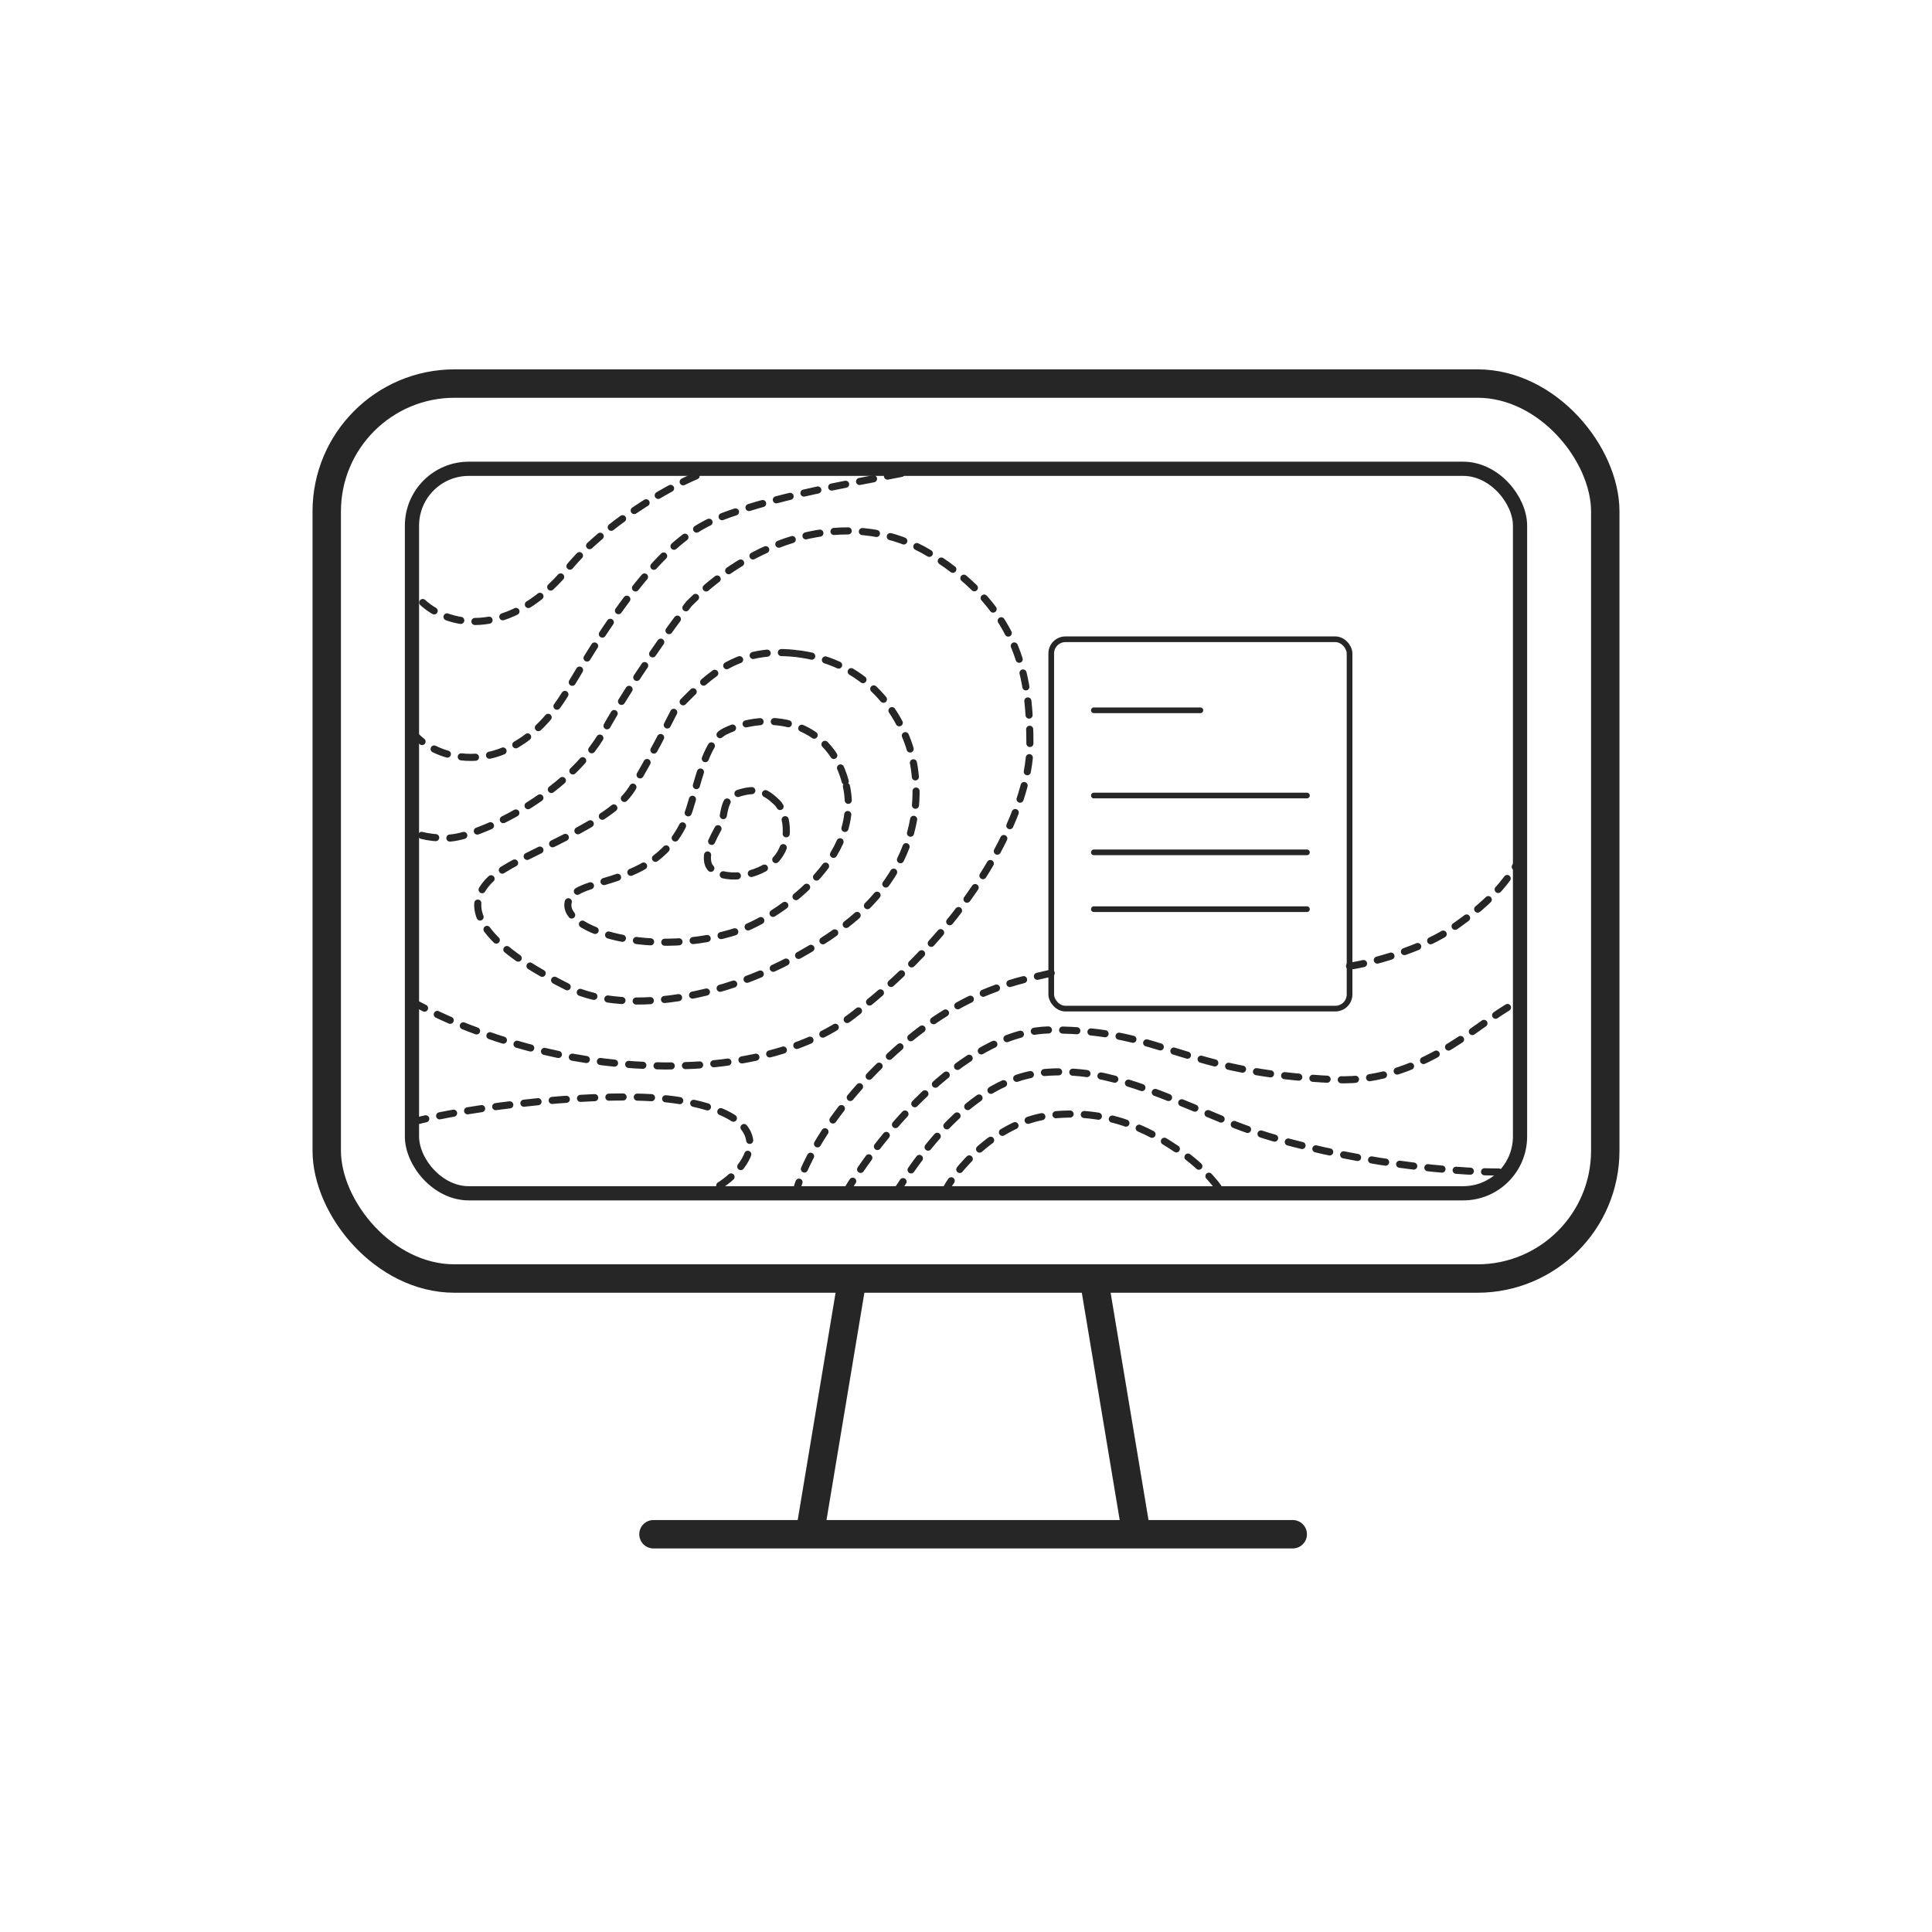<svg width="136" height="136" viewBox="0 0 136 136" fill="none" xmlns="http://www.w3.org/2000/svg">
<g id="Terrain Design Platform">
<rect id="&#231;&#159;&#169;&#229;&#189;&#162;" x="23" y="27" width="90" height="63" rx="9" stroke="#262626" stroke-width="2"/>
<rect id="&#231;&#159;&#169;&#229;&#189;&#162;_2" x="29" y="33" width="78" height="51" rx="4" stroke="#262626"/>
<path id="&#232;&#183;&#175;&#229;&#190;&#132; 18" d="M60 90L57 108" stroke="#262626" stroke-width="2"/>
<path id="&#232;&#183;&#175;&#229;&#190;&#132; 18&#229;&#164;&#135;&#228;&#187;&#189;" d="M77 90L80 108" stroke="#262626" stroke-width="2"/>
<path id="&#232;&#183;&#175;&#229;&#190;&#132; 19" d="M46 108H91" stroke="#262626" stroke-width="2" stroke-linecap="round"/>
<path id="Vector 3" d="M59.499 55C58.323 50.685 54 50 51 51.5C49.658 52.171 49.022 55.5 48.522 57C46.592 62.79 40.5 61.5 40 63.5C39.5 65.5 46 67.5 52.022 65.5C54.442 64.696 60.999 60.5 59.499 55Z" stroke="#262626" stroke-width="0.5" stroke-linecap="round" stroke-dasharray="1 1"/>
<path id="Vector 4" d="M54.678 56.474C53.871 55.699 53.233 55.396 51.819 55.899C50.877 56.235 51.031 57.363 50.788 57.874C50.485 58.513 49.529 59.9 49.865 60.842C50.2 61.784 52.42 62.055 54.136 60.913C55.852 59.771 55.484 57.248 54.678 56.474Z" stroke="#262626" stroke-width="0.5" stroke-linecap="round" stroke-dasharray="1 1"/>
<rect id="Rectangle 10" x="74" y="45" width="21" height="26" rx="1" stroke="#262626" stroke-width="0.4"/>
<path id="Vector 5" d="M56 46C51.5 45.5 49.5 48 47.5 50C47 51 45.7 53.5 44.5 55.5C43 58 37 60 35 61.5C31.312 64.266 35.781 67.391 40 69.5C44 71.5 52 70.5 59 65.5C66 60.5 64.5 54 64 52.5C63 49.5 60.5 46.5 56 46Z" stroke="#262626" stroke-width="0.5" stroke-linecap="round" stroke-dasharray="1 1"/>
<path id="Vector 6" d="M29 51.5C30.5 53.5 36 55.3 40 48.5C45 40 48 37.5 50.5 36.5C55.072 34.671 62.167 33.667 65 33" stroke="#262626" stroke-width="0.5" stroke-linecap="round" stroke-dasharray="1 1"/>
<path id="Vector 7" d="M29 70.5C39 76 53.2 76.7 60 71.5C68.5 65 72.5 57 72.5 52.5C72.5 48 72 43 65.5 39C60.3 35.8 53.5 37.5 48.5 42.5C47.333 44 44.5 47.9 42.5 51.5C40 56 33.5 59 31.5 59C29.9 59 29.167 58.667 29 58.5" stroke="#262626" stroke-width="0.5" stroke-linecap="round" stroke-dasharray="1 1"/>
<path id="Vector 8" d="M74 68.5C72 69 68 69.5 63 74C57.954 78.541 56.333 82.667 56 84" stroke="#262626" stroke-width="0.5" stroke-linecap="round" stroke-dasharray="1 1"/>
<path id="Vector 9" d="M29 79C32.5 78 43.017 76.621 48 77.5C56.5 79 51.5 83.5 49.5 84" stroke="#262626" stroke-width="0.5" stroke-linecap="round" stroke-dasharray="1 1"/>
<path id="Vector 10" d="M95 68C95.5 68 99.647 67.069 102 65.5C105.5 63.167 106.333 61.5 107 60.5" stroke="#262626" stroke-width="0.5" stroke-linecap="round" stroke-dasharray="1 1"/>
<path id="Vector 11" d="M59.5 84C61.333 80.833 67.6 72.5 74 72.5C82 72.5 83 75.5 94 76C100.5 76.296 104.833 71.167 107 70.5" stroke="#262626" stroke-width="0.5" stroke-linecap="round" stroke-dasharray="1 1"/>
<path id="Vector 12" d="M63 84C63.5 83.5 67.5 76 73.5 75.5C77.5 75.167 80.5 76.5 86.5 79C91.43 81.054 100 82.5 105.5 82.5" stroke="#262626" stroke-width="0.5" stroke-linecap="round" stroke-dasharray="1 1"/>
<path id="Vector 13" d="M66.5 84C66.5 83.5 69.5 79 74 78.5C78.5 78 81.5 80 83 81C84.861 82.24 86 83.833 86 84" stroke="#262626" stroke-width="0.5" stroke-linecap="round" stroke-dasharray="1 1"/>
<path id="Vector 14" d="M49 33.5C47 34.333 42.533 36.904 40 40C35.5 45.5 30.5 44 29 41.5" stroke="#262626" stroke-width="0.5" stroke-linecap="round" stroke-dasharray="1 1"/>
<path id="Vector 15" d="M77 50H84.5" stroke="#262626" stroke-width="0.4" stroke-linecap="round"/>
<path id="Vector 16" d="M77 56H92" stroke="#262626" stroke-width="0.4" stroke-linecap="round"/>
<path id="Vector 17" d="M77 60H92" stroke="#262626" stroke-width="0.4" stroke-linecap="round"/>
<path id="Vector 18" d="M77 64H92" stroke="#262626" stroke-width="0.4" stroke-linecap="round"/>
</g>
</svg>
